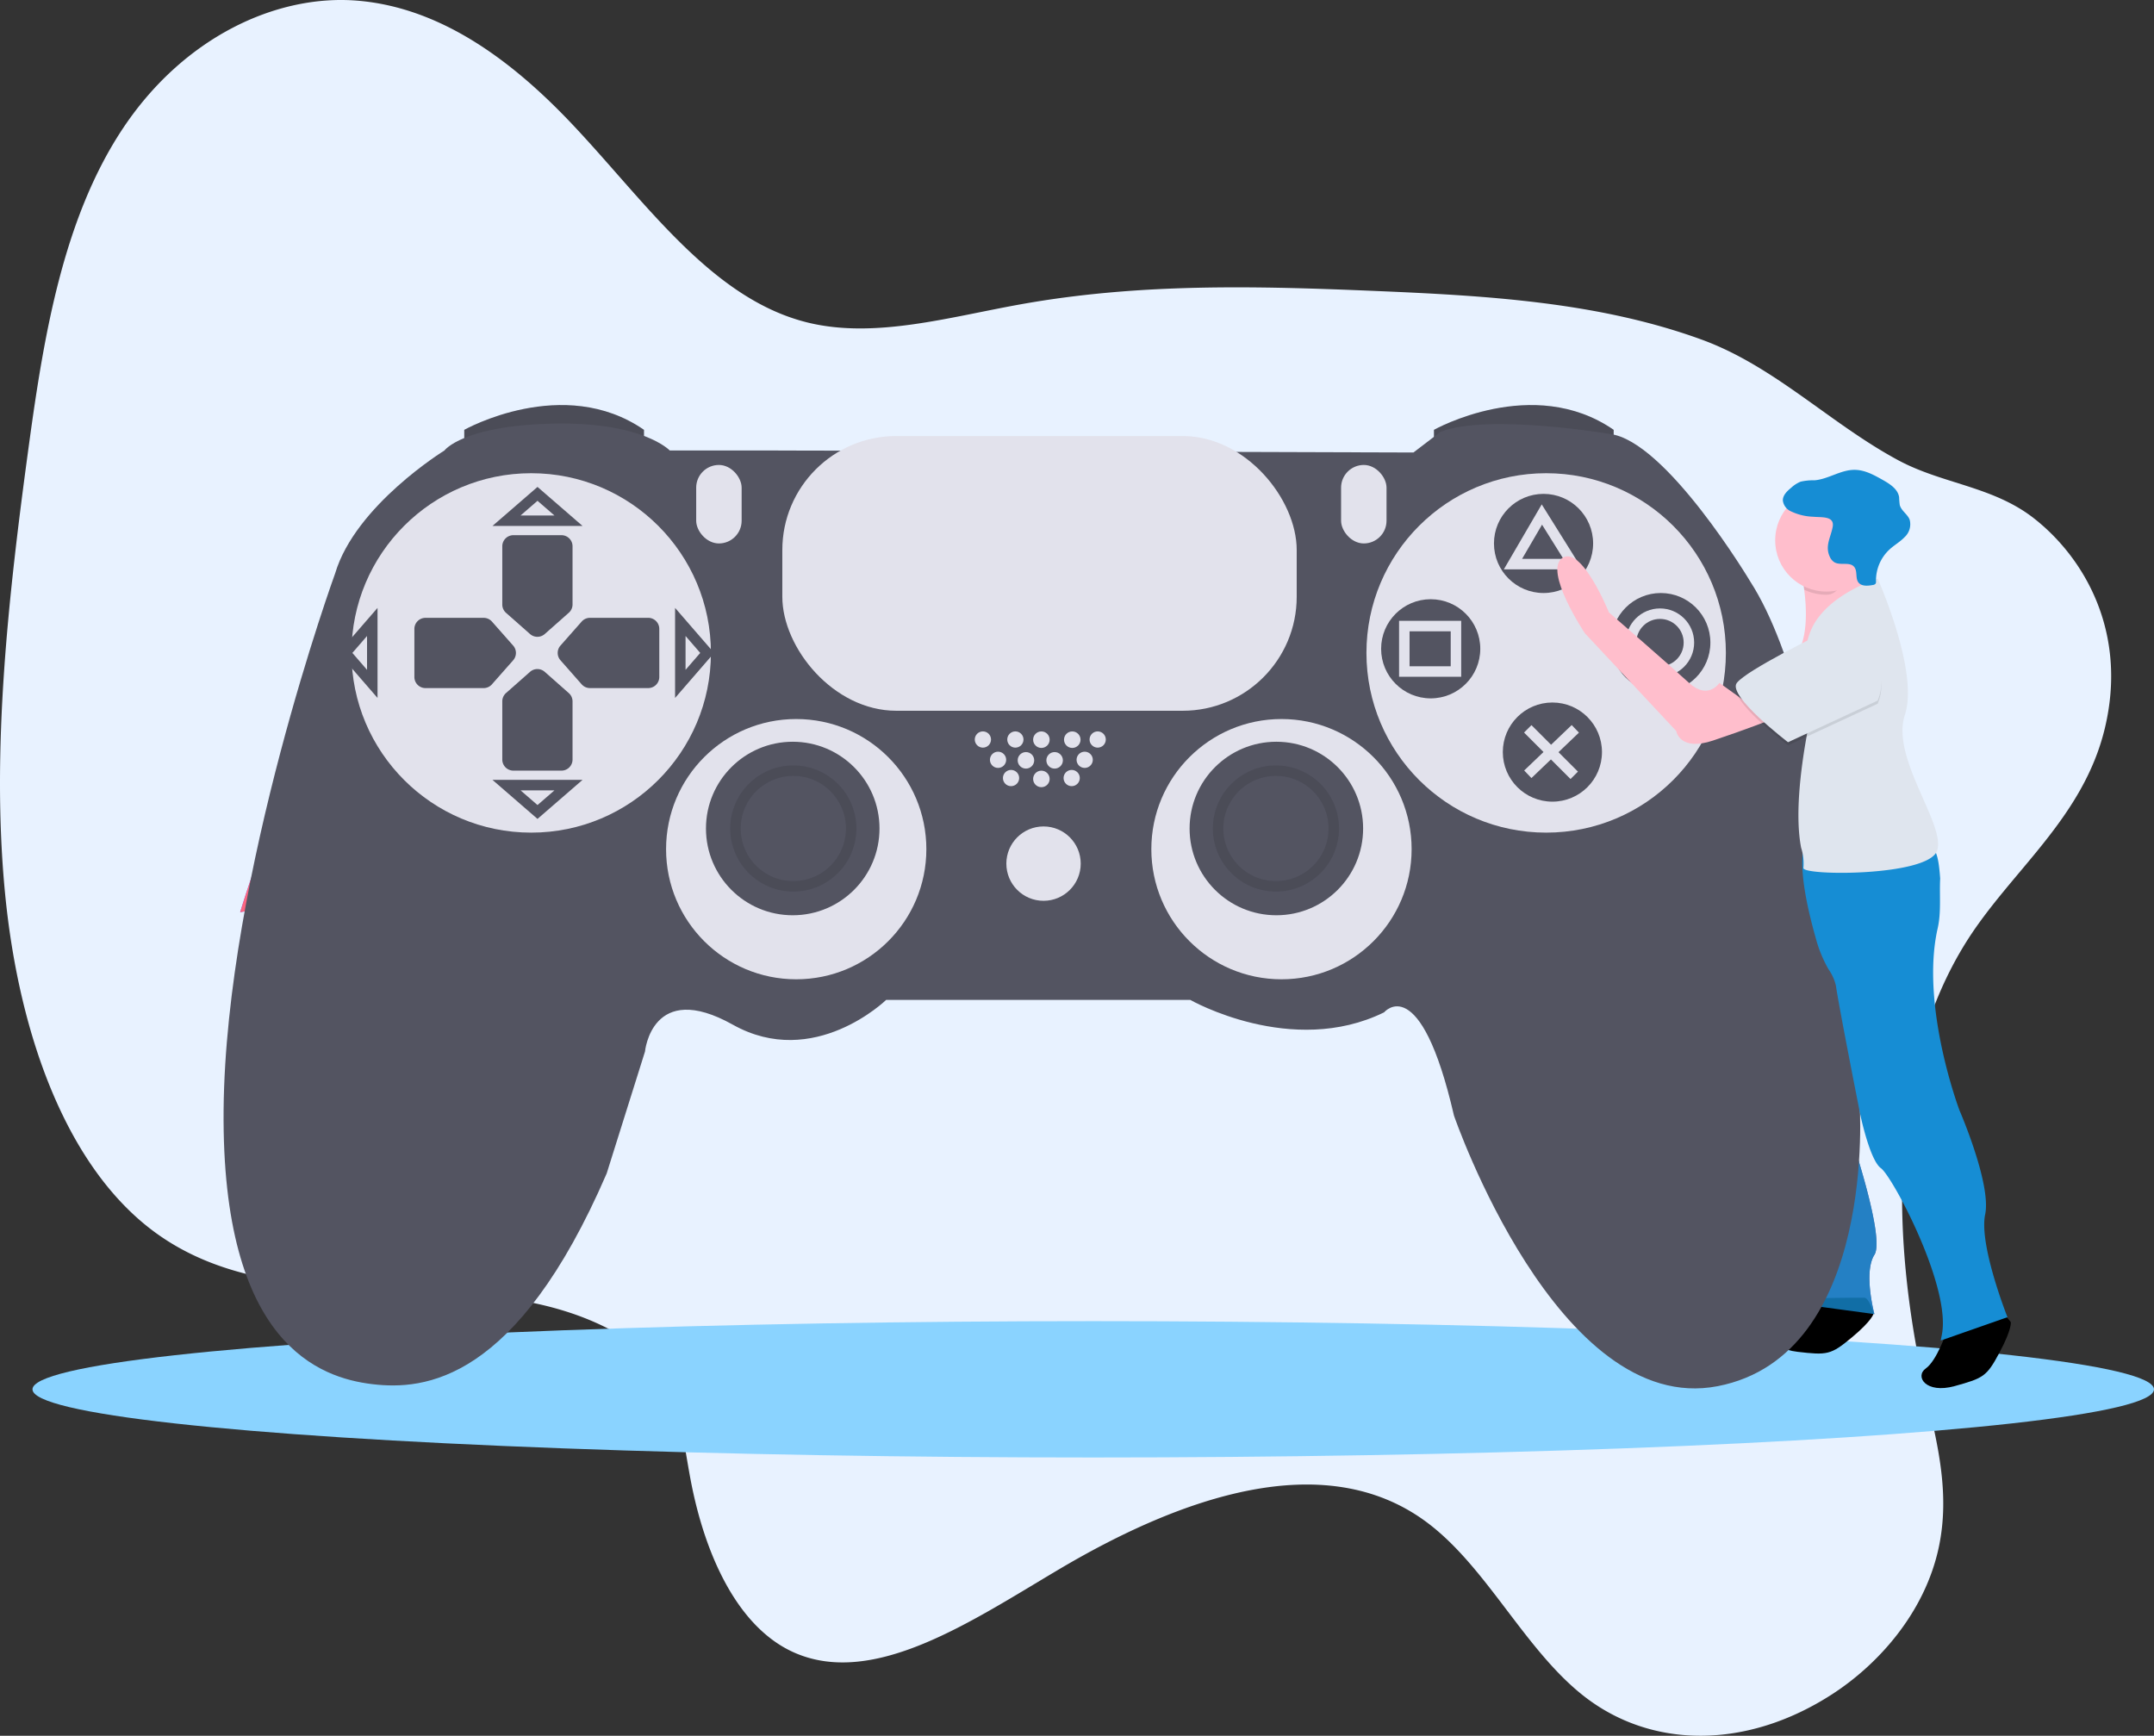 <?xml version="1.0" encoding="UTF-8" standalone="no"?>
<!DOCTYPE svg PUBLIC "-//W3C//DTD SVG 1.1//EN" "http://www.w3.org/Graphics/SVG/1.1/DTD/svg11.dtd"><svg xmlns="http://www.w3.org/2000/svg" width="410.914" height="331.152" viewBox="0 0 410.914 331.152"><rect x="0" y="0" width="410.914" height="331.152" fill="#333333" stroke="none"/><defs><style>.a{fill:#e8f2ff;}.b{fill:#6c63ff;}.c{fill:#fc6681;}.d{fill:#8ad3ff;}.e{fill:#555388;}.f,.o{fill:#168dd4;}.f{opacity:0.78;}.g{fill:#535461;}.h,.k{opacity:0.1;}.i{fill:#e2e2ec;}.j,.k,.l,.n{fill:none;}.j{stroke:#535461;}.j,.k,.l{stroke-miterlimit:10;stroke-width:2px;}.k{stroke:#000;}.l{stroke:#e2e2ec;}.m{fill:#ffbecc;}.p{fill:#dfe5ee;}</style></defs><g transform="translate(0.044 0.008)"><path class="a" d="M486.72,209.536c-15.988,25.5-13.81,59.791-7.583,86.734,2.081,9.021,4.5,18.522,2.347,28.721-2.637,12.453-11.5,22.364-20.386,28.1-16.194,10.463-34.436,10.538-47.5.2-11.286-8.938-18.507-24.764-30.046-33.21-19.307-14.128-46.375-4.8-70.022,9.226-16.729,9.923-35.169,22.443-50.293,15.862-10.642-4.63-17.054-18.163-19.868-32.973-1.361-7.149-2.106-14.975-5.456-20.378a21.568,21.568,0,0,0-7.672-7.058C203.8,269,167.282,283.337,141.841,265.418c-17.184-12.1-26.566-37.6-29.25-65.024s.611-56.878,4.575-85.911c2.818-20.622,6.513-42.719,17.584-59.668,11.712-17.931,29.759-26.191,45.263-24.827s28.79,11.034,40.169,22.928c14.218,14.873,26.924,33.97,45.633,38.49,12.744,3.078,26.819-1.052,40.477-3.5,22.829-4.1,45.242-3.492,67.49-2.562,21.3.891,42.722,2.1,62.434,9.281,13.949,5.08,24.506,16.016,37.494,23.007,8.455,4.556,18.094,4.965,25.93,11.109,9.656,7.57,17.85,21.734,13.54,39.921C509.081,185.962,495.221,196,486.72,209.536Z" transform="translate(-111.66 -29.85)"/><path class="b" d="M252.53,423.714c-4.481,3.941-24.65,7.33-24.65,7.33s5.825-19.6,10.305-23.558a10.829,10.829,0,1,1,14.341,16.229Z" transform="translate(-182.106 -257.024)"/><path class="b" d="M257.374,537.155c-3.748,4.662-23.054,11.389-23.054,11.389s2.428-20.3,6.175-24.961a10.829,10.829,0,1,1,16.879,13.572Z" transform="translate(-186.008 -326.564)"/><path class="c" d="M252.53,423.714c-4.481,3.941-24.65,7.33-24.65,7.33s5.825-19.6,10.305-23.558a10.829,10.829,0,1,1,14.341,16.229Z" transform="translate(-182.106 -257.024)"/><path class="c" d="M257.374,537.155c-3.748,4.662-23.054,11.389-23.054,11.389s2.428-20.3,6.175-24.961a10.829,10.829,0,1,1,16.879,13.572Z" transform="translate(-186.008 -326.564)"/><ellipse class="d" cx="202.358" cy="13.005" rx="202.358" ry="13.005" transform="translate(6.153 252.044)"/><path class="e" d="M907.964,459.8l-1.371-1.691a16.346,16.346,0,0,0-1.935,8.5l-2.041,29.1s-.307,6.416,1.833,11.306,8.863,29.336,4.28,31.168l13.734,1.856s-2.14-7.945,0-11.306-4.891-23.834-4.891-23.834-.611-17.111,5.194-21.088S907.964,459.8,907.964,459.8Z" transform="translate(-564.929 -289.344)"/><path d="M910.2,658.183s-3.771,4.406-6.325,5.017-1.84,4.528,3.83,5.186,6.353.6,10.345-2.723,4.169-4.575,4.169-4.575-.788-2.956-1.742-3.019S910.2,658.183,910.2,658.183Z" transform="translate(-564.846 -410.494)"/><path class="f" d="M908.888,460.719,906.6,458.11a16.347,16.347,0,0,0-1.935,8.5l-2.041,29.1s-.307,6.416,1.833,11.306,8.863,29.336,4.28,31.168l13.73,1.856s-2.14-7.945,0-11.306-4.891-23.834-4.891-23.834-.611-17.111,5.194-21.087S908.888,460.719,908.888,460.719Z" transform="translate(-564.935 -289.344)"/><path class="g" d="M320.84,234.994v-4.335s18.916-10.64,34.285,0V234.6Z" transform="translate(-232.318 -148.662)"/><path class="g" d="M757.84,234.994v-4.335s18.916-10.64,34.285,0V234.6Z" transform="translate(-484.332 -148.662)"/><path class="h" d="M320.84,234.994v-4.335s18.916-10.64,34.285,0V234.6Z" transform="translate(-232.318 -148.662)"/><path class="h" d="M757.84,234.994v-4.335s18.916-10.64,34.285,0V234.6Z" transform="translate(-484.332 -148.662)"/><path class="g" d="M325.152,240.022h-20.2s-5.159-5.517-22.354-5.123-20.634,5.123-20.634,5.123-16.98,10.443-20.849,23.448c0,0-20.849,57.339-21.279,102.265s18.485,51.231,28.372,52.413,27.513-.394,44.708-40.2l7.308-23.251s1.29-13.793,16.766-5.123,29.232-4.729,29.232-4.729h58.034s19.345,11.034,36.97,2.365c0,0,6.878-8.276,13.326,19.7,0,0,19.775,57.536,50.3,51.625s27.083-53.99,27.083-53.99-4.084-73.5-20.849-99.507c0,0-16.121-26.995-26.868-28.177,0,0-23.214-3.941-32.241-.394l-5.159,3.941Z" transform="translate(-177.224 -154.085)"/><circle class="i" cx="34.285" cy="34.285" r="34.285" transform="translate(67.008 90.272)"/><circle class="i" cx="34.285" cy="34.285" r="34.285" transform="translate(260.628 90.272)"/><path class="g" d="M351.52,303.748l-4.571,4.043a2.12,2.12,0,0,1-2.8,0l-4.579-4.043a2.116,2.116,0,0,1-.717-1.576V291.046a2.12,2.12,0,0,1,2.12-2.116h9.163a2.116,2.116,0,0,1,2.12,2.12v11.113a2.116,2.116,0,0,1-.733,1.584Z" transform="translate(-243.077 -186.835)"/><path class="g" d="M351.52,358.3l-4.571-4.039a2.12,2.12,0,0,0-2.8,0l-4.579,4.043a2.116,2.116,0,0,0-.717,1.576V370.99a2.116,2.116,0,0,0,2.12,2.12h9.163a2.116,2.116,0,0,0,2.12-2.116V359.881A2.116,2.116,0,0,0,351.52,358.3Z" transform="translate(-243.077 -226.097)"/><path class="g" d="M313.686,341.618l4.043-4.579a2.12,2.12,0,0,0,0-2.8l-4.043-4.579a2.12,2.12,0,0,0-1.576-.717H301a2.12,2.12,0,0,0-2.116,2.12v9.162a2.116,2.116,0,0,0,2.12,2.12h11.113a2.116,2.116,0,0,0,1.572-.725Z" transform="translate(-219.877 -211.078)"/><path class="g" d="M368.22,341.612l-4.035-4.583a2.116,2.116,0,0,1,0-2.8l4.043-4.579a2.116,2.116,0,0,1,1.576-.717h11.113a2.116,2.116,0,0,1,2.12,2.12v9.163a2.116,2.116,0,0,1-2.116,2.12H369.809A2.116,2.116,0,0,1,368.22,341.612Z" transform="translate(-257.309 -211.072)"/><path class="j" d="M229.18,244.2H241l-5.911-5.123Z" transform="translate(-132.595 -144.867)"/><path class="j" d="M229.18,380.08H241l-5.911,5.123Z" transform="translate(-132.595 -230.301)"/><path class="j" d="M172.3,301.08V312.9l-5.123-5.911Z" transform="translate(-101.324 -182.433)"/><path class="j" d="M308.18,301.08V312.9l5.123-5.911Z" transform="translate(-178.442 -182.433)"/><circle class="i" cx="24.827" cy="24.827" r="24.827" transform="translate(127.021 137.169)"/><circle class="g" cx="16.552" cy="16.552" r="16.552" transform="translate(134.632 141.503)"/><circle class="i" cx="24.827" cy="24.827" r="24.827" transform="translate(219.594 137.169)"/><circle class="g" cx="16.552" cy="16.552" r="16.552" transform="translate(226.892 141.503)"/><circle class="k" cx="11.034" cy="11.034" r="11.034" transform="translate(140.262 147.021)"/><circle class="k" cx="11.034" cy="11.034" r="11.034" transform="translate(232.329 147.021)"/><circle class="i" cx="7.094" cy="7.094" r="7.094" transform="translate(191.935 157.661)"/><circle class="i" cx="1.549" cy="1.549" r="1.549" transform="translate(185.912 139.529)"/><circle class="i" cx="1.549" cy="1.549" r="1.549" transform="translate(192.108 139.529)"/><circle class="i" cx="1.549" cy="1.549" r="1.549" transform="translate(191.283 146.879)"/><circle class="i" cx="1.576" cy="1.576" r="1.576" transform="translate(197.043 147.021)"/><circle class="i" cx="1.549" cy="1.549" r="1.549" transform="translate(202.85 146.879)"/><circle class="i" cx="1.549" cy="1.549" r="1.549" transform="translate(188.804 143.399)"/><circle class="i" cx="1.576" cy="1.576" r="1.576" transform="translate(194.097 143.474)"/><circle class="i" cx="1.576" cy="1.576" r="1.576" transform="translate(199.569 143.474)"/><circle class="i" cx="1.549" cy="1.549" r="1.549" transform="translate(205.33 143.399)"/><circle class="i" cx="1.576" cy="1.576" r="1.576" transform="translate(197.043 139.533)"/><circle class="i" cx="1.576" cy="1.576" r="1.576" transform="translate(202.936 139.533)"/><circle class="i" cx="1.549" cy="1.549" r="1.549" transform="translate(207.809 139.529)"/><rect class="i" width="8.67" height="14.975" rx="4.335" transform="translate(132.766 88.696)"/><rect class="i" width="8.67" height="14.975" rx="4.335" transform="translate(255.791 88.696)"/><circle class="g" cx="9.458" cy="9.458" r="9.458" transform="translate(284.956 94.213)"/><circle class="g" cx="9.458" cy="9.458" r="9.458" transform="translate(263.43 114.312)"/><circle class="g" cx="9.458" cy="9.458" r="9.458" transform="translate(307.326 113.129)"/><circle class="g" cx="9.458" cy="9.458" r="9.458" transform="translate(286.644 134.016)"/><rect class="i" width="98.127" height="52.413" rx="21.75" transform="translate(149.198 83.179)"/><path class="l" d="M684.68,258.538l5.517-9.458,5.911,9.458Z" transform="translate(-396.099 -150.926)"/><rect class="l" width="9.852" height="8.67" transform="translate(267.853 119.435)"/><circle class="l" cx="5.517" cy="5.517" r="5.517" transform="translate(311.111 117.07)"/><line class="l" x2="8.867" y2="8.867" transform="translate(291.403 139.04)"/><line class="l" x1="9.064" y2="8.67" transform="translate(291.412 139.04)"/><path d="M980.576,668.348s-1.833,5.517-3.972,7.031,0,4.891,5.517,3.362,6.112-1.833,8.556-6.416,2.14-5.8,2.14-5.8-1.833-2.443-2.759-2.14S980.576,668.348,980.576,668.348Z" transform="translate(-609.273 -414.31)"/><path class="m" d="M928.762,307.547s-24.753,13.75-18.948,9.777c3.9-2.668,3.665-9.75,3.09-14.112-.181-1.36-.394-2.455-.524-3.07-.075-.347-.122-.54-.122-.54s12-7.2,11.33-2.873h0a.249.249,0,0,1-.02.118,4.67,4.67,0,0,0-.091.879C923.394,302.179,928.762,307.547,928.762,307.547Z" transform="translate(-568.765 -190.721)"/><path class="m" d="M843.461,323.307s-2.14,3.362-5.8,0-15.279-13.446-15.279-13.446-5.194-12.835-8.867-10.388,4.28,14.364,4.28,14.364l17.419,18.64s.611,3.972,7.03,1.832,11-3.972,11-3.972Z" transform="translate(-515.496 -193.035)"/><path class="n" d="M915.83,439.53" transform="translate(-572.944 -278.086)"/><path class="o" d="M955.49,524.205l-12.217,4.28-.516.15.213-1.068c1.833-9.166-9.458-30.254-11.614-31.783s-3.98-10.4-3.98-10.4-4-20.169-4.615-24.433a8.87,8.87,0,0,0-1.391-3.094,24.477,24.477,0,0,1-2.365-5.659c-1.344-4.729-3.477-13.123-2.326-17.872.232-.966-.717,1.5-.394.56l.185-.52L940.212,431c.411.5-.714.91-.358,1.449,1.872,2.778,2.408,2.774,2.8,8.055-.17,3.186.231,6.463-.493,9.57-3.33,14.829,4.181,34.68,4.181,34.68s6.112,14.057,4.891,19.862S955.49,524.205,955.49,524.205Z" transform="translate(-572.573 -272.917)"/><path class="p" d="M927.671,310s-10.089,3.066-12.847,10.1,2.093,7.413,2.093,7.413-6.155,21.911-3.858,33.813a9.813,9.813,0,0,1,.438,3.853c-.3,1.525,23.65,1.651,25.479-3.24s-8.877-17.7-6.126-25.949S927.671,310,927.671,310Z" transform="translate(-569.507 -199.602)"/><path class="h" d="M928.862,298.408a.966.966,0,0,1-.091.264c-.418.788-1.746-.075-1.285,1.107-1.773,1.781-2.333,5.348-5.04,5.348a9.718,9.718,0,0,1-4.252-.965c-.181-1.36-.394-2.455-.524-3.07,1.182-.7,10.64-6.179,11.208-3.413h0A1.817,1.817,0,0,1,928.862,298.408Z" transform="translate(-574.059 -191.667)"/><circle class="m" cx="9.777" cy="9.777" r="9.777" transform="translate(338.606 93.299)"/><path class="h" d="M912.951,350.812l-17.111,7.945s-11.614-8.859-9.781-11.3,16.2-9.458,16.2-9.458S916.923,341.034,912.951,350.812Z" transform="translate(-554.786 -216.567)"/><path class="p" d="M912.956,349.29l-17.111,7.945s-11.614-8.863-9.777-11.306,16.2-9.458,16.2-9.458S916.928,339.5,912.956,349.29Z" transform="translate(-554.791 -215.64)"/><path class="o" d="M914.48,266.246a10.622,10.622,0,0,1-4.335-1.068,2.612,2.612,0,0,1-1.466-2.022c-.028-1.025.835-1.825,1.628-2.475a5.943,5.943,0,0,1,1.754-1.123,10.723,10.723,0,0,1,2.668-.264c2.633-.221,4.989-2.01,7.633-1.994,1.943,0,3.728.993,5.419,1.951,1.352.765,2.853,1.734,3.078,3.271A14.3,14.3,0,0,0,930.98,264c.28,1.1,1.458,1.734,1.88,2.782a3.329,3.329,0,0,1-.973,3.369c-.851.895-1.97,1.509-2.865,2.345a8.032,8.032,0,0,0-2.573,6.061.788.788,0,0,1-.067.437.765.765,0,0,1-.552.276c-.973.181-2.175.28-2.759-.524s-.122-2.144-.788-2.936c-.847-1.021-2.629-.209-3.775-.879a2.293,2.293,0,0,1-.867-1.036c-.954-2.041.134-3.653.528-5.62C918.634,266.029,916.08,266.415,914.48,266.246Z" transform="translate(-568.611 -167.67)"/></g></svg>
